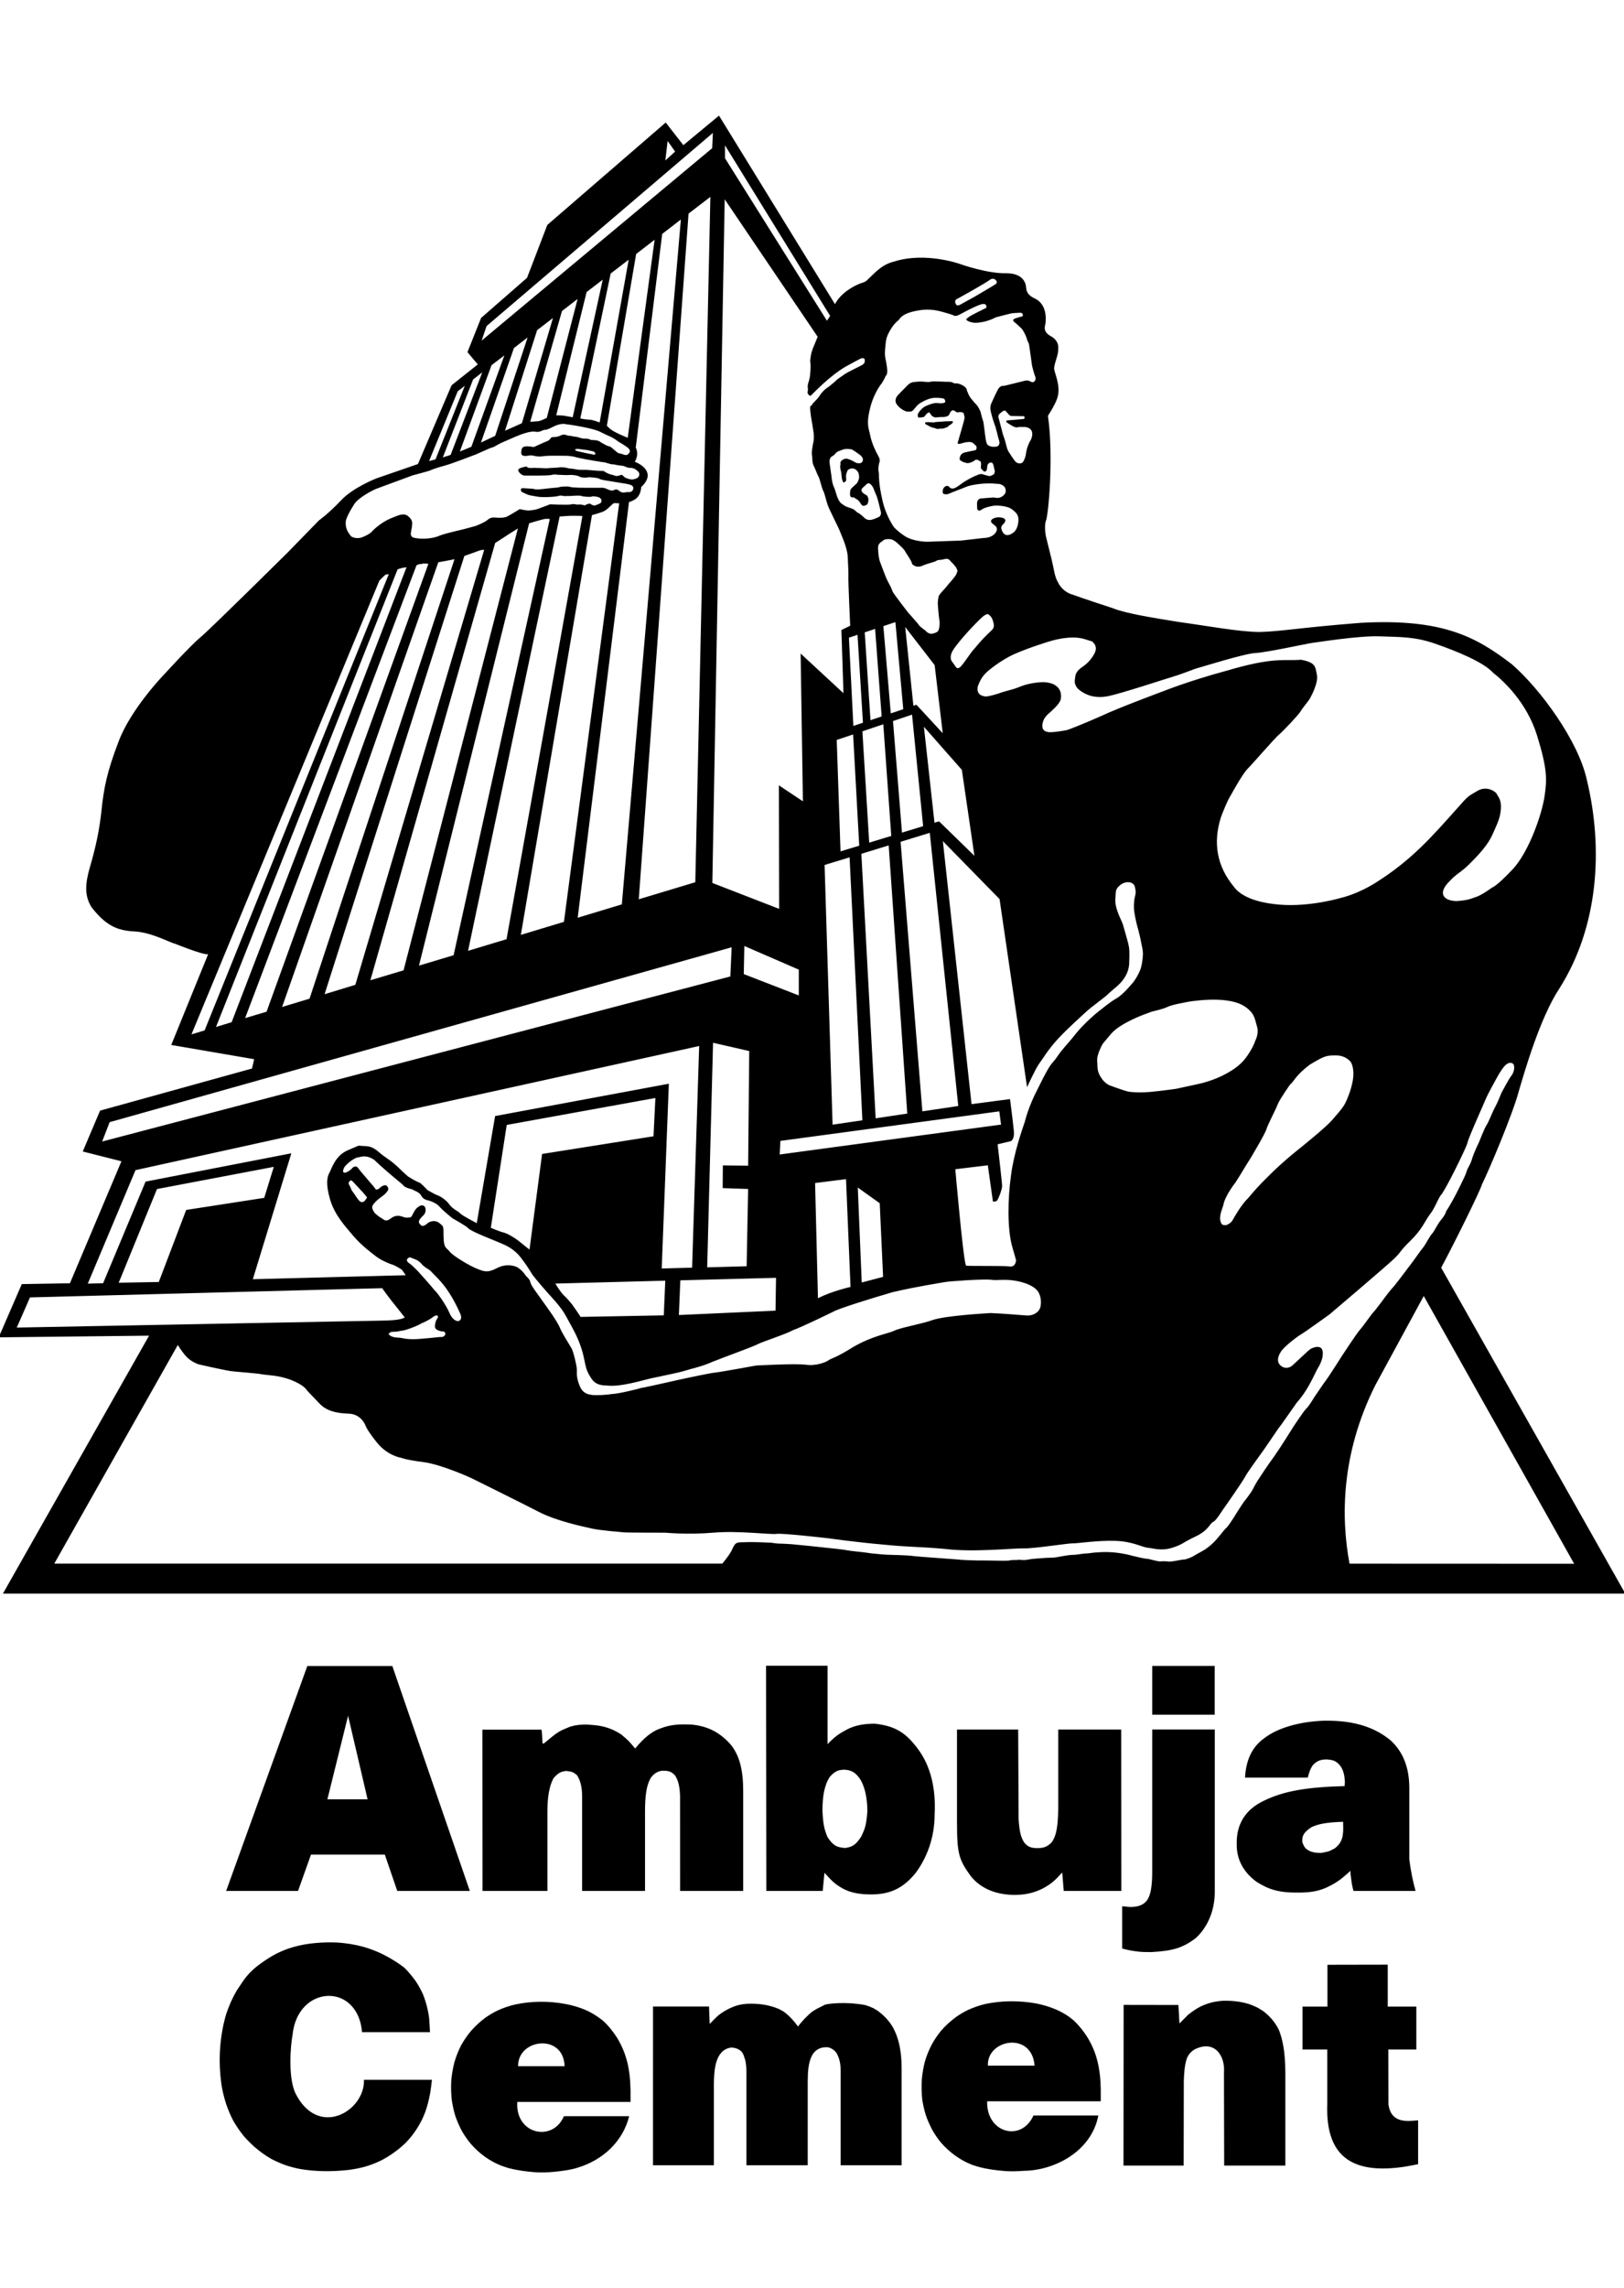 <svg width="71" height="100" viewBox="0 0 71 100" fill="none" xmlns="http://www.w3.org/2000/svg">
<g clip-path="url(#clip0_1828_60)">
<path fill-rule="evenodd" clip-rule="evenodd" d="M36.504 13.293L31.434 5.053L29.876 6.344L29.104 5.355L23.928 9.831L23.041 12.143L21.033 13.895L20.437 15.39L20.889 15.927L19.743 16.838L18.272 20.281L16.459 20.907C16.459 20.907 15.431 21.306 14.908 21.87C14.381 22.433 13.943 22.745 13.943 22.745L12.591 24.132C12.591 24.132 9.175 27.516 8.764 27.851C8.35 28.191 7.185 29.466 7.185 29.466C7.185 29.466 5.727 30.967 5.19 32.396C4.668 33.754 4.537 34.448 4.43 35.486C4.346 36.229 4.218 36.926 3.919 37.939C3.727 38.631 3.686 39.132 3.995 39.641C4.634 40.465 5.133 40.672 5.885 40.709C6.632 40.746 7.48 41.222 7.639 41.24C7.639 41.24 8.875 41.743 9.099 41.706L7.487 45.67L11.111 46.292L11.017 46.7L4.375 48.54L3.618 50.326L5.309 50.753L3.057 56.085L0.953 56.121L-0.057 58.448L6.517 58.375L0.128 69.648H71.056L63.007 55.406C63.571 54.356 64.723 52.028 64.789 51.767C65.102 51.136 66.149 48.656 66.399 47.696C66.646 46.862 67.317 44.503 68.172 43.206C69.871 40.53 70.108 37.133 69.379 34.099C69.014 32.396 67.358 30.129 66.1 29.033C64.555 27.851 63.099 27.025 59.499 27.22C56.784 27.434 56.055 27.593 55.079 27.621C54.233 27.625 52.697 27.341 51.521 27.181C50.405 27 49.189 26.806 48.648 26.58C48.648 26.58 47.228 26.117 46.899 25.989C46.553 25.9 46.337 25.632 46.253 25.447C46.103 25.197 46.083 24.89 45.983 24.479C45.897 24.129 45.809 23.777 45.722 23.422C45.722 23.422 45.645 23.004 45.724 22.768C45.836 22.532 46.071 19.928 45.815 18.174C46.196 17.58 46.234 17.36 46.234 17.36C46.403 16.824 46.033 16.181 46.09 16.059C46.111 15.822 46.287 15.484 46.263 15.222C46.263 15.222 46.325 14.895 45.926 14.684C45.557 14.474 45.702 14.216 45.704 14.156C45.704 14.156 45.854 13.338 45.249 13.05C44.845 12.867 44.876 12.632 44.858 12.549C44.858 12.549 44.858 11.947 44.012 11.942C43.176 11.967 42.005 11.551 41.987 11.543C41.987 11.543 40.466 10.99 39.08 11.434C38.556 11.566 38.3 11.877 37.958 12.196C37.898 12.257 37.856 12.319 37.651 12.373C37.334 12.488 36.767 12.791 36.504 13.293ZM68.821 68.344C66.628 64.441 64.439 60.543 62.245 56.642C61.537 57.947 60.829 59.25 60.121 60.553C58.63 63.543 58.621 66.313 59 68.34L68.821 68.344ZM41.805 13.087C41.992 12.983 43.176 12.33 43.292 12.215C43.446 12.136 43.523 12.233 43.523 12.233C43.523 12.233 43.654 12.334 43.523 12.422C43.394 12.509 42.589 12.979 42.589 12.979C42.379 13.099 42.169 13.204 41.962 13.325C41.962 13.325 41.84 13.373 41.812 13.322C41.774 13.273 41.763 13.228 41.763 13.228C41.763 13.228 41.741 13.132 41.805 13.087ZM44.769 18.19C44.577 18.186 44.437 18.186 44.249 18.182C44.249 18.182 44.191 18.186 44.151 18.16C44.103 18.122 43.974 17.969 43.974 17.969C43.974 17.969 43.912 17.9 43.821 17.991C43.726 18.048 43.67 18.122 43.67 18.122C43.648 18.16 43.638 18.241 43.67 18.305C43.686 18.38 43.762 18.647 43.793 18.777C43.821 18.908 43.86 19.022 43.86 19.022C43.86 19.022 43.944 19.237 44.002 19.501C44.042 19.657 44.089 19.731 44.089 19.731C44.089 19.731 44.336 20.13 44.418 20.197C44.611 20.332 44.724 20.191 44.724 20.191C44.724 20.191 44.836 20.029 44.858 19.8C44.883 19.573 45.026 19.289 45.026 19.289C45.08 19.239 45.313 18.739 44.836 18.663C44.408 18.647 44.518 18.687 44.463 18.679C44.463 18.679 44.377 18.681 44.298 18.635C44.182 18.579 44.01 18.457 44.01 18.457C44.01 18.457 43.944 18.38 44.057 18.371C44.173 18.363 44.457 18.343 44.504 18.333C44.55 18.329 44.761 18.312 44.761 18.312C44.761 18.312 44.831 18.268 44.769 18.19ZM40.627 18.019C40.663 18.07 40.698 18.117 40.734 18.167C40.734 18.167 40.828 18.257 40.942 18.241C41.055 18.224 41.27 18.224 41.27 18.224C41.27 18.224 41.466 18.209 41.499 18.117C41.532 18.027 41.582 17.97 41.582 17.97C41.582 17.97 41.656 17.897 41.731 17.954C41.803 18.011 41.858 18.037 41.901 18.019C41.944 18.003 42.116 18.003 42.13 18.07C42.147 18.135 42.182 18.209 42.164 18.307C42.147 18.405 41.869 19.35 41.869 19.35C41.869 19.35 41.869 19.402 41.917 19.402C41.969 19.402 42.164 19.342 42.164 19.342C42.164 19.342 42.436 19.276 42.534 19.359C42.634 19.44 42.69 19.508 42.69 19.508C42.69 19.508 42.726 19.664 42.625 19.68C42.525 19.696 42.205 19.769 42.205 19.769C42.205 19.769 42.017 19.793 41.969 19.968C41.917 20.14 42.028 20.14 42.028 20.14C42.028 20.14 42.083 20.197 42.154 20.207C42.23 20.216 42.263 20.273 42.429 20.216C42.593 20.159 42.613 20.116 42.613 20.116C42.613 20.116 42.7 20.066 42.763 20.108C42.829 20.151 42.872 20.167 42.872 20.167C42.872 20.167 42.892 20.232 42.892 20.281C42.892 20.327 42.881 20.436 42.881 20.436C42.881 20.436 42.881 20.476 42.929 20.52C42.978 20.559 42.997 20.616 43.06 20.609C43.124 20.601 43.146 20.526 43.151 20.494C43.159 20.462 43.151 20.354 43.191 20.289C43.235 20.224 43.384 20.14 43.432 20.327C43.48 20.52 43.472 20.509 43.472 20.509C43.48 20.537 43.486 20.566 43.495 20.593C43.486 20.623 43.48 20.657 43.472 20.69C43.472 20.69 43.459 20.743 43.4 20.756C43.357 20.772 43.311 20.82 43.225 20.803C43.142 20.784 42.997 20.741 42.997 20.741C42.997 20.741 42.881 20.674 42.71 20.772C42.593 20.81 42.363 20.923 42.107 21.087C41.867 21.272 41.791 21.305 41.791 21.305C41.791 21.305 41.599 21.432 41.489 21.267C41.342 21.16 41.237 21.357 41.237 21.357C41.237 21.357 41.16 21.58 41.285 21.595C41.407 21.613 41.427 21.602 41.543 21.553C41.656 21.504 41.983 21.38 41.983 21.38C41.983 21.38 42.263 21.267 42.316 21.249C42.363 21.233 42.835 21.104 43.4 21.131C43.595 21.149 43.693 21.152 43.693 21.152C43.693 21.152 43.86 21.182 43.94 21.315C43.999 21.465 43.98 21.58 43.821 21.694C43.654 21.809 43.48 21.741 43.437 21.741C43.4 21.741 42.905 21.784 42.905 21.784C42.905 21.784 42.71 21.775 42.715 22.022C42.726 22.27 42.715 22.22 42.715 22.22C42.715 22.22 42.756 22.394 42.91 22.277C43.071 22.161 43.361 22.119 43.437 22.104C43.523 22.087 44.023 22.087 44.246 22.262C44.466 22.433 44.556 22.532 44.517 22.844C44.473 23.156 44.327 23.256 44.327 23.256C44.327 23.256 43.94 23.617 43.786 23.139C43.738 22.994 43.847 22.926 43.876 22.893C43.876 22.893 44.08 22.697 43.824 22.63C43.572 22.565 43.406 22.673 43.406 22.673C43.406 22.673 43.235 22.753 43.391 22.885C43.546 23.016 43.495 22.967 43.495 22.967C43.495 22.967 43.704 23.1 43.48 23.338C43.3 23.522 43.005 23.512 43.005 23.512C42.674 23.548 42.354 23.588 42.028 23.625C42.028 23.625 40.742 23.668 40.584 23.676C40.432 23.683 39.887 23.65 39.554 23.428C39.218 23.205 39.081 23.036 39.081 23.036C39.081 23.036 38.731 22.557 38.575 21.849C38.416 21.145 38.427 20.799 38.427 20.799C38.427 20.799 38.427 20.657 38.406 20.574C38.392 20.494 38.416 20.305 38.433 20.248C38.449 20.189 38.508 20.116 38.392 19.917C38.28 19.719 38.112 19.369 38.046 19.033C37.979 18.694 37.865 18.553 38.037 17.848C38.212 17.139 38.554 16.747 38.554 16.747C38.608 16.656 38.651 16.589 38.731 16.415C38.731 16.415 38.82 16.384 38.779 16.062C38.738 15.694 38.663 15.643 38.696 15.265C38.731 14.888 38.722 14.774 38.912 14.442C39.096 14.114 39.304 13.976 39.304 13.976C39.304 13.976 39.387 13.753 39.864 13.63C40.342 13.507 40.703 13.491 41.205 13.63C41.703 13.77 41.712 13.795 41.712 13.795C41.712 13.795 41.777 13.844 41.96 13.744C42.139 13.648 42.332 13.548 42.332 13.548C42.332 13.548 42.726 13.352 42.864 13.31C43.005 13.267 43.08 13.284 43.105 13.332C43.124 13.383 43.151 13.434 43.096 13.465C43.035 13.499 42.396 13.803 42.349 13.861C42.298 13.917 42.182 13.941 42.282 14.008C42.379 14.074 42.496 14.089 42.496 14.089C42.496 14.089 42.613 14.14 42.953 14.074C43.292 14.008 43.539 13.868 43.539 13.868C43.539 13.868 44.123 13.713 44.227 13.694C44.337 13.679 44.565 13.671 44.565 13.671C44.565 13.671 44.684 13.656 44.707 13.722C44.729 13.788 44.72 13.827 44.665 13.835C44.606 13.844 44.361 13.925 44.361 13.925C44.361 13.925 44.218 13.983 44.353 14.082C44.482 14.179 44.613 14.319 44.657 14.354C44.7 14.384 44.845 14.633 44.894 14.814C44.945 14.994 44.98 14.934 45.008 15.182C45.04 15.428 45.121 15.987 45.121 15.987C45.121 15.987 45.211 16.356 45.264 16.472C45.313 16.59 45.211 16.747 45.099 16.695C44.983 16.645 44.956 16.598 44.738 16.656C44.522 16.709 43.967 16.852 43.901 16.861C43.835 16.869 43.717 16.834 43.605 17.066C43.486 17.297 43.325 17.666 43.325 17.666C43.325 17.666 43.266 17.806 43.32 18.003C43.366 18.203 43.459 18.496 43.486 18.561C43.523 18.628 43.631 19.081 43.631 19.081C43.65 19.145 43.669 19.211 43.686 19.276C43.686 19.276 43.752 19.508 43.523 19.524C43.292 19.54 43.235 19.475 43.235 19.475C43.235 19.475 43.135 19.481 43.096 19.203C43.05 18.923 43.01 18.471 42.978 18.39C42.944 18.307 42.881 18.053 42.872 18.011C42.864 17.97 42.758 17.732 42.613 17.608C42.502 17.471 42.468 17.443 42.402 17.346C42.339 17.247 42.273 17.066 42.273 17.066C42.273 17.066 42.289 16.911 41.969 16.788C41.828 16.736 41.849 16.768 41.701 16.75C41.701 16.75 41.622 16.679 41.456 16.687C41.295 16.695 40.834 16.642 40.681 16.683C40.523 16.724 40.391 16.656 40.143 16.679C39.894 16.704 39.819 16.687 39.649 16.869C39.477 17.05 39.218 17.286 39.191 17.36C39.164 17.434 39.096 17.542 39.238 17.716C39.378 17.887 39.592 17.98 39.642 17.988C39.689 17.996 39.805 17.988 39.805 17.988C39.805 17.988 39.864 17.996 39.938 17.913C40.01 17.833 40.1 17.689 40.257 17.601C40.414 17.511 40.649 17.386 40.89 17.386C41.132 17.386 41.28 17.411 41.295 17.452C41.309 17.492 41.384 17.593 41.242 17.615C41.105 17.642 41.007 17.608 40.89 17.615C40.776 17.623 40.61 17.689 40.473 17.747C40.328 17.806 40.124 18.044 40.124 18.127C40.124 18.209 40.124 18.249 40.192 18.249C40.257 18.249 40.342 18.233 40.342 18.233C40.342 18.233 40.391 18.241 40.432 18.184C40.473 18.127 40.504 18.085 40.552 18.053C40.606 18.019 40.627 18.019 40.627 18.019ZM37.468 20.243C37.473 20.224 37.579 20.277 37.665 20.219C37.765 20.125 37.727 20.032 37.676 19.959C37.635 19.886 37.254 19.646 37.254 19.646C37.254 19.646 37.037 19.591 36.87 19.642C36.728 19.705 36.601 19.705 36.499 19.851C36.435 19.92 36.385 19.938 36.385 19.938C36.385 19.938 36.238 19.991 36.271 20.252C36.307 20.509 36.35 20.803 36.35 20.803C36.35 20.803 36.37 21.121 36.47 21.312C36.518 21.412 36.58 21.694 36.631 21.777C36.631 21.777 36.69 21.952 36.817 22.029C36.941 22.11 36.937 22.131 37.176 22.203C37.414 22.277 37.393 22.355 37.508 22.41C37.62 22.463 37.806 22.646 37.806 22.646C37.806 22.646 37.912 22.755 38.098 22.717C38.283 22.674 38.442 22.583 38.442 22.583C38.442 22.583 38.545 22.51 38.508 22.363C38.47 22.217 38.377 21.773 38.291 21.598C38.205 21.425 38.205 21.319 38.091 21.193C37.978 21.067 37.908 21.14 37.872 21.175C37.839 21.207 37.694 21.341 37.694 21.341C37.694 21.341 37.601 21.451 37.747 21.559C37.891 21.666 37.9 21.626 37.939 21.719C37.978 21.812 37.974 21.843 37.951 21.959C37.932 22.07 37.839 22.083 37.839 22.083C37.839 22.083 37.727 22.158 37.653 22.045C37.579 21.932 37.547 21.87 37.461 21.823C37.371 21.777 37.327 21.733 37.327 21.733C37.327 21.733 37.162 21.784 37.162 21.613C37.162 21.439 37.169 21.392 37.268 21.301C37.366 21.207 37.454 21.131 37.454 21.131C37.454 21.131 37.595 20.954 37.552 20.761C37.527 20.563 37.381 20.496 37.309 20.476C37.233 20.456 37.076 20.503 37.048 20.574C37.021 20.649 36.982 20.737 36.987 20.815C36.994 20.896 36.994 20.962 36.994 20.962C36.994 20.962 37.007 21.017 36.948 21.054C36.887 21.095 36.876 21.102 36.849 21.05C36.824 20.993 36.806 20.928 36.803 20.876C36.794 20.821 36.778 20.602 36.756 20.557C36.735 20.509 36.722 20.352 36.744 20.305C36.756 20.277 36.696 20.185 36.829 20.103C36.948 20.025 37.021 20.038 37.15 20.085C37.291 20.144 37.386 20.204 37.386 20.204C37.413 20.216 37.443 20.232 37.468 20.243ZM40.515 18.451C40.649 18.446 40.606 18.451 40.741 18.459C40.872 18.47 40.888 18.446 40.888 18.446C40.888 18.446 41.133 18.428 41.205 18.425C41.275 18.418 41.416 18.407 41.482 18.411C41.543 18.414 41.599 18.407 41.599 18.407C41.599 18.407 41.697 18.397 41.648 18.473C41.599 18.55 41.501 18.589 41.501 18.589C41.501 18.589 41.422 18.675 41.387 18.679C41.349 18.685 41.257 18.732 41.216 18.732H41.102C41.076 18.732 41.012 18.767 40.922 18.73C40.834 18.69 40.749 18.702 40.606 18.616C40.466 18.532 40.482 18.555 40.482 18.555C40.482 18.555 40.373 18.457 40.515 18.451ZM39.25 23.752C39.187 23.687 39.035 23.583 38.991 23.583C38.915 23.548 38.675 23.548 38.606 23.625C38.538 23.698 38.382 23.726 38.386 23.957C38.399 24.194 38.411 24.394 38.481 24.573C38.545 24.747 38.733 25.248 38.774 25.325C38.815 25.4 38.858 25.5 38.924 25.616C38.991 25.733 38.991 25.791 39.041 25.886C39.093 25.976 39.644 26.704 39.694 26.762C39.746 26.822 40.155 27.274 40.186 27.334C40.223 27.391 40.458 27.558 40.458 27.558C40.458 27.558 40.596 27.742 40.783 27.691C40.965 27.642 41.016 27.601 41.041 27.516C41.066 27.434 41.102 27.255 41.066 27.088C41.035 26.921 41.008 26.479 41 26.403C40.993 26.328 41.016 26.102 41.059 26.016C41.102 25.936 41.392 25.64 41.418 25.591C41.443 25.543 41.77 25.212 41.812 25.088C41.849 24.965 41.888 24.989 41.828 24.857C41.77 24.721 41.559 24.531 41.559 24.531C41.559 24.531 41.484 24.378 41.292 24.435C41.102 24.494 41.035 24.446 40.933 24.513C40.831 24.581 40.613 24.596 40.275 24.747C40.105 24.79 40.031 24.747 40.031 24.747C40.031 24.747 39.869 24.697 39.864 24.605C39.853 24.513 39.602 24.161 39.559 24.077C39.52 23.994 39.327 23.826 39.25 23.752ZM43.03 26.9C42.881 26.993 41.926 27.979 41.648 28.444C41.495 28.707 41.599 28.881 41.599 28.881C41.663 28.972 41.722 29.057 41.788 29.147C41.788 29.147 41.858 29.282 42.003 29.131C42.147 28.983 42.479 28.466 42.579 28.373C42.674 28.28 42.812 28.054 43.37 27.531C43.47 27.427 43.448 27.334 43.448 27.291C43.448 27.291 43.411 27.047 43.309 26.936C43.199 26.825 43.191 26.808 43.03 26.9ZM48.163 31.285C47.42 31.613 46.738 31.887 46.633 31.91C46.534 31.932 46.106 32 45.961 32C45.774 32.01 45.41 31.966 45.645 31.425C45.745 31.262 45.84 31.192 45.871 31.165C45.871 31.165 46.263 30.832 46.339 30.649C46.416 30.538 46.434 30.154 46.173 29.979C46.044 29.854 45.712 29.806 45.582 29.814C45.582 29.814 45.062 29.822 44.624 30C44.182 30.181 44.169 30.129 43.615 30.322C43.335 30.408 43.164 30.442 43.105 30.439C43.105 30.439 42.639 30.439 42.753 29.985C42.893 29.6 43.06 29.451 43.166 29.352C43.166 29.352 43.706 28.87 44.371 28.576C45.037 28.284 45.871 28.035 45.871 28.035C45.871 28.035 46.783 27.729 47.425 27.934C48.065 28.137 47.707 28.013 47.776 28.066C47.84 28.125 48.001 28.284 47.84 28.576C47.686 28.87 47.46 29.049 47.368 29.115C47.278 29.183 47.044 29.31 47.01 29.565C46.974 29.825 46.974 29.849 47.053 30.005C47.133 30.163 47.46 30.334 47.527 30.355C47.591 30.377 47.908 30.536 48.459 30.423C49.013 30.311 51.075 29.633 51.31 29.565C51.547 29.5 52.031 29.31 52.257 29.228C52.548 29.149 54.41 28.563 54.882 28.541C55.367 28.518 57.158 28.125 57.351 28.101C57.544 28.078 59.421 27.776 60.314 27.811C61.202 27.843 61.857 27.819 62.757 28.137C63.658 28.451 64.841 28.925 65.272 29.398C65.712 29.743 66.746 30.683 67.199 32.145C67.65 33.611 67.638 34.061 67.524 34.817C67.412 35.572 66.85 37.228 66.13 37.995C65.408 38.762 65.227 38.794 65.227 38.794C65.227 38.794 64.755 39.145 64.505 39.21C64.292 39.276 64.245 39.339 63.682 39.382C63.118 39.369 62.869 39.063 63.301 38.59C63.729 38.12 63.818 38.185 64.258 37.746C64.696 37.308 65.059 36.912 65.26 36.451C65.463 35.989 65.593 35.75 65.619 35.335C65.643 34.921 65.472 34.794 65.439 34.704C65.408 34.615 65.011 34.31 64.584 34.57C64.156 34.825 64.213 34.76 63.752 35.278C62.584 36.591 61.705 37.59 60.176 38.558C59.344 39.086 58.656 39.233 58.656 39.233C58.656 39.233 57.295 39.649 55.943 39.537C54.589 39.425 54.115 38.996 53.938 38.747C53.208 37.859 53.015 36.844 53.385 35.696C53.689 34.907 53.801 34.772 53.801 34.772C53.801 34.772 54.317 33.824 54.545 33.599C54.77 33.375 55.773 32.213 55.92 32.102C56.067 31.988 56.801 31.211 56.863 31.087C56.931 30.962 57.178 30.672 57.251 30.558C57.317 30.447 57.653 29.825 57.573 29.488C57.498 29.149 57.544 28.959 56.877 28.834C56.119 28.896 55.715 28.695 53.611 29.318C52.02 29.747 50.916 30.187 50.916 30.187C50.916 30.187 48.895 30.935 48.163 31.285ZM49.997 44.346C49.997 44.346 48.983 44.719 48.591 45.166C48.205 45.615 48.205 45.628 48.205 45.628C48.205 45.628 47.937 46.094 47.969 46.377C47.997 46.66 47.928 46.809 48.194 47.178C48.386 47.412 48.555 47.451 48.555 47.451C48.555 47.451 49.17 47.677 49.308 47.704C49.439 47.734 49.802 47.762 50.264 47.724C50.721 47.685 51.414 47.587 51.414 47.587C51.414 47.587 52.212 47.412 52.36 47.382C52.505 47.353 53.084 47.218 53.63 46.914C54.178 46.61 54.4 46.357 54.627 45.997C54.849 45.636 54.872 45.498 54.872 45.498C54.872 45.498 55.054 45.187 54.956 44.864C54.861 44.541 54.849 44.359 54.605 44.132C54.362 43.906 54.04 43.752 53.395 43.701C52.75 43.653 52.02 43.771 52.02 43.771C52.02 43.771 51.229 43.906 51.042 44.006C50.858 44.102 50.36 44.211 50.36 44.211C50.239 44.256 50.119 44.302 49.997 44.346ZM58.416 46.127C57.998 46.127 57.932 46.127 57.257 46.535C56.628 47.012 56.566 47.277 56.397 47.405C56.397 47.405 55.934 48.061 55.861 48.264C55.789 48.465 55.425 49.15 55.366 49.355C55.309 49.557 54.656 50.647 54.656 50.647C54.438 50.98 54.231 51.35 54.011 51.685C54.011 51.685 53.55 52.259 53.48 52.682C53.388 52.957 53.274 53.226 53.391 53.458C53.426 53.579 53.623 53.541 53.623 53.541C53.623 53.541 53.811 53.466 53.884 53.335C53.96 53.202 54.262 52.651 54.582 52.348C54.768 52.131 54.917 51.926 55.557 51.301C56.195 50.675 56.852 50.166 56.852 50.166C56.852 50.166 57.938 49.297 58.231 48.961C58.518 48.628 58.722 48.409 58.825 48.189C58.929 47.972 59.23 47.276 59.159 46.752C59.124 46.488 59.045 46.404 59.045 46.404C59.045 46.404 58.841 46.127 58.416 46.127ZM65.637 47.773C65.637 47.773 65.959 47.165 66.066 47.028C66.177 46.894 66.218 46.7 66.194 46.587C66.184 46.458 66.009 46.373 65.823 46.548C65.637 46.711 65.353 47.264 65.353 47.264C65.353 47.264 65.05 47.813 64.993 47.949C64.938 48.09 64.18 49.767 64.156 49.949C64.123 50.127 63.136 52.135 62.984 52.243C62.868 52.398 62.723 52.819 62.505 53.087C62.304 53.352 62.185 53.716 61.665 54.225C61.143 54.736 61.306 54.666 60.95 55.012C60.591 55.355 58.124 57.447 58.124 57.447C58.124 57.447 57.013 58.247 56.886 58.315C56.765 58.381 56.158 58.823 55.995 59.084C55.831 59.343 55.831 59.551 55.995 59.69C56.158 59.827 56.364 59.799 56.505 59.676C56.642 59.551 57.081 59.14 57.081 59.14C57.081 59.14 57.231 58.994 57.314 58.945C57.475 58.863 57.95 58.7 57.807 59.36C57.736 59.635 57.596 59.813 57.561 59.894C57.356 60.311 57.117 60.831 56.694 61.302C56.489 61.589 55.931 62.399 55.911 62.399C55.684 62.737 55.452 63.071 55.222 63.406C55.222 63.406 54.509 64.381 54.438 64.536C54.369 64.687 53.585 65.814 53.502 65.926C53.421 66.033 53.174 66.46 53.034 66.516C52.897 66.572 52.844 66.888 52.248 67.162C51.659 67.44 51.727 67.494 51.246 67.645C50.764 67.795 50.46 67.671 50.185 67.645C49.909 67.616 49.538 67.369 48.757 67.343C47.969 67.316 47.033 67.466 46.897 67.452C46.757 67.44 45.194 67.683 44.79 67.671C44.393 67.656 42.55 67.85 41.354 67.699C40.152 67.591 39.753 67.621 38.629 67.507C37.497 67.412 36.205 67.229 36.205 67.229C36.205 67.229 34.168 66.996 33.948 67.038C33.724 67.08 32.282 66.888 31.18 66.986C30.08 67.08 29.089 66.986 29.089 66.986C29.089 66.986 27.369 66.986 27.273 66.97C27.175 66.959 26.229 66.888 25.871 66.804C25.51 66.722 24.324 66.477 23.556 66.076C22.784 65.677 20.592 64.593 20.592 64.593C20.592 64.593 19.317 64.008 18.518 63.902C17.72 63.799 17.528 63.71 17.528 63.71C17.528 63.71 16.941 63.625 16.473 63.039C16.006 62.456 15.972 62.284 15.972 62.284C15.95 62.237 15.764 61.791 15.228 61.783C14.685 61.763 14.271 61.659 13.974 61.348C13.675 61.04 13.426 60.773 13.426 60.773C13.426 60.773 13.312 60.54 12.737 60.315C12.163 60.094 11.632 60.102 11.439 60.061C11.248 60.018 10.3 59.955 10.089 59.924C9.874 59.892 9.183 59.741 9.183 59.741C9.013 59.701 8.845 59.664 8.673 59.625C8.673 59.625 8.351 59.517 8.14 59.283C7.928 59.049 7.774 58.781 7.774 58.781L2.373 68.338H31.581C31.771 68.104 31.946 67.867 32.008 67.72C32.166 67.345 32.246 67.421 32.601 67.401C32.955 67.384 33.724 67.424 33.724 67.424C33.724 67.424 33.95 67.463 34.072 67.463C34.191 67.463 34.37 67.474 34.613 67.489C34.849 67.51 35.922 67.618 36.561 67.69C37.202 67.763 36.894 67.749 37.413 67.805C37.929 67.858 38.057 67.886 38.057 67.886C38.057 67.886 38.679 67.949 38.792 67.949C38.905 67.949 39.776 67.98 39.848 67.996C39.919 68.014 40.568 68.061 40.9 68.085C41.237 68.112 41.917 68.157 42.005 68.17C42.098 68.181 42.75 68.207 42.978 68.2C43.207 68.197 43.921 68.221 44.089 68.207C44.218 68.174 44.371 68.177 44.457 68.181C44.484 68.155 44.647 68.181 44.778 68.181C44.91 68.181 45.012 68.134 45.31 68.117C45.611 68.099 45.733 68.08 45.906 68.08C46.076 68.08 46.166 68.061 46.268 68.045C46.37 68.026 46.731 67.955 46.911 67.955C47.087 67.955 47.332 67.895 47.472 67.895C47.611 67.895 47.792 67.85 47.958 67.847C48.119 67.84 48.688 67.773 49.486 67.99C50.293 68.188 50.113 68.096 50.293 68.155C50.471 68.2 50.597 68.226 50.659 68.239C50.729 68.248 50.88 68.221 51.024 68.242C51.16 68.267 51.278 68.232 51.369 68.221C51.457 68.207 51.695 68.157 51.775 68.157C51.854 68.157 52.106 68.056 52.178 68.008C52.248 67.959 52.687 67.73 52.734 67.683C52.784 67.636 52.845 67.624 53.069 67.401C53.292 67.179 53.533 66.833 53.614 66.776C53.689 66.717 53.944 66.325 54.031 66.175C54.12 66.028 54.366 65.658 54.366 65.658C54.366 65.658 54.697 65.254 54.799 65.038C54.903 64.821 55.008 64.668 55.278 64.261C55.547 63.859 55.765 63.583 55.816 63.486C55.925 63.347 56.568 62.321 56.568 62.321C56.568 62.321 57.02 61.636 57.115 61.557C57.21 61.48 57.468 61.052 57.468 61.052C57.468 61.052 57.922 60.379 57.988 60.302C58.056 60.222 58.675 59.25 58.675 59.25C58.675 59.25 59.306 58.281 59.468 58.102C59.629 57.92 59.968 57.42 60.036 57.36C60.104 57.3 60.562 56.681 60.562 56.681C60.562 56.681 60.741 56.437 60.92 56.239C61.1 56.037 61.621 55.321 61.653 55.29C61.682 55.264 62.118 54.638 62.235 54.499C62.344 54.358 62.498 54.036 62.61 53.916C62.723 53.797 62.814 53.537 63.025 53.286C63.231 53.031 63.197 52.965 63.256 52.888C63.315 52.811 63.501 52.474 63.555 52.378C63.61 52.282 64.07 51.391 64.118 51.205C64.165 51.021 64.274 50.934 64.356 50.651C64.439 50.368 64.657 49.927 64.657 49.927C64.657 49.927 64.897 49.315 64.99 49.173C65.088 49.028 65.232 48.631 65.362 48.391C65.494 48.151 65.637 47.773 65.637 47.773ZM16.416 51.967C16.404 51.915 15.727 51.169 15.67 51.063C15.604 50.96 15.478 50.937 15.353 51.103C15.106 51.311 14.887 51.324 15.063 50.999C15.314 50.688 15.625 50.585 15.625 50.585C15.716 50.601 15.95 50.419 16.356 50.688C16.706 51.023 17.104 51.355 17.104 51.355C17.271 51.493 17.435 51.631 17.601 51.771C17.673 51.892 17.879 51.948 18.004 51.975C18.108 52.039 18.362 52.108 18.423 52.274C18.523 52.414 18.587 52.423 18.705 52.462C18.796 52.474 19.093 52.585 19.224 52.747C19.369 52.914 19.787 53.249 19.787 53.249C19.787 53.249 20.39 53.58 20.475 53.684C20.556 53.789 21.326 54.098 21.326 54.098C21.326 54.098 21.952 54.352 22.118 54.433C22.281 54.518 22.534 54.662 22.762 54.953C22.991 55.244 23.159 55.517 23.261 55.683C23.365 55.85 23.99 56.556 23.99 56.556C23.99 56.556 24.531 57.12 24.717 57.473C24.905 57.826 25.22 58.326 25.403 58.886C25.591 59.45 25.555 59.697 25.717 60.013C25.886 60.322 26.007 60.551 26.506 60.551C27.118 60.635 28.089 60.322 28.465 60.24C28.84 60.155 29.702 59.99 29.95 59.906C30.2 59.822 30.657 59.739 31.166 59.511C31.688 59.301 32.96 58.846 33.143 58.74C33.333 58.638 34.376 58.304 34.666 58.136C35.057 58.001 36.435 57.325 36.435 57.325C36.631 57.202 38.048 56.757 39.035 56.471C40.096 56.223 41.073 56.079 41.282 56.037C41.489 55.994 43.008 55.892 43.321 55.931C43.633 55.973 43.904 55.892 44.382 55.973C44.858 56.055 45.151 56.204 45.32 56.368C45.486 56.535 45.548 56.87 45.486 57.12C45.423 57.368 45.151 57.514 44.881 57.493C44.611 57.473 43.745 57.4 43.3 57.387C42.924 57.41 41.394 57.502 40.805 57.681C40.302 57.868 39.388 58.014 39.096 58.159C38.824 58.291 38.176 58.367 37.309 58.866C36.518 59.364 36.331 59.364 36.225 59.45C36.119 59.531 35.675 59.71 35.238 59.646C34.799 59.584 33.062 59.679 33.062 59.679C33.062 59.679 31.481 59.969 31.253 59.99C31.025 60.013 29.962 60.24 29.774 60.281C29.586 60.322 28.173 60.645 28.048 60.657C27.925 60.697 27.025 60.924 26.717 60.928C26.549 60.966 26.007 60.989 25.886 60.966C25.755 60.946 25.488 60.928 25.344 60.571C25.197 60.218 25.22 60.031 25.22 59.864C25.22 59.697 25.071 59.074 24.988 58.929C24.905 58.781 24.596 58.304 24.489 58.055C24.385 57.804 24.238 57.617 24.179 57.514C24.114 57.41 23.576 56.661 23.472 56.515C23.365 56.368 23.201 56.141 23.18 56.015C23.159 55.892 23.012 55.806 22.95 55.703C22.886 55.599 22.68 55.392 22.534 55.349C22.389 55.308 22.097 55.225 21.701 55.435C21.306 55.64 21.15 55.567 20.836 55.442C20.526 55.319 19.81 54.892 19.663 54.705C19.516 54.518 19.401 54.572 19.392 54.057C19.385 53.544 19.401 53.619 19.213 53.458C19.027 53.295 18.773 53.392 18.711 53.449C18.642 53.508 18.489 53.636 18.408 53.55C18.319 53.466 18.271 53.408 18.362 53.28C18.454 53.153 18.537 53.112 18.578 53.021C18.623 52.927 18.618 52.789 18.564 52.732C18.512 52.672 18.421 52.657 18.319 52.724C18.217 52.789 18.159 52.841 18.067 53.027C17.975 53.214 17.957 53.206 17.905 53.206C17.856 53.206 17.777 53.239 17.634 53.187C17.492 53.138 17.306 53.078 17.079 53.255C16.853 53.433 16.766 53.28 16.706 53.255C16.648 53.23 16.412 53.069 16.358 52.977C16.31 52.883 16.208 52.782 16.326 52.631C16.445 52.48 16.539 52.411 16.664 52.317C16.789 52.224 16.816 52.208 16.9 52.107C16.986 52.007 17.01 51.939 16.918 51.836C16.825 51.734 16.63 51.881 16.605 51.921C16.578 51.964 16.428 52.022 16.416 51.967ZM17.829 55.001C17.902 54.95 17.879 54.926 18.024 54.989C18.174 55.05 18.299 55.073 18.473 55.287C18.671 55.472 18.736 55.435 18.907 55.632C19.081 55.831 19.578 56.191 20.113 57.395C20.259 57.716 20.024 57.74 20.024 57.74C20.024 57.74 19.81 57.753 19.649 57.379C19.49 57.011 19.117 56.489 19.007 56.401C18.948 56.314 18.204 55.472 18.186 55.472C18.186 55.472 17.991 55.272 17.891 55.21C17.793 55.149 17.751 55.05 17.829 55.001ZM19.292 58.187C19.131 58.136 18.981 58.113 19.02 57.891C19.059 57.667 19.095 57.679 19.131 57.606C19.167 57.53 19.154 57.434 18.968 57.53C18.813 57.671 18.417 57.85 18.41 57.842C18.408 57.873 17.741 58.164 17.518 58.164C17.238 58.233 17.195 58.179 17.058 58.23C17.009 58.291 16.91 58.3 17.133 58.413C17.357 58.491 17.345 58.427 17.666 58.499C17.991 58.559 18.423 58.513 18.533 58.499C18.646 58.499 19.19 58.432 19.264 58.432C19.487 58.464 19.576 58.164 19.292 58.187ZM44.902 47.515C44.902 47.515 45.294 46.663 45.425 46.496C45.553 46.332 45.817 45.872 46.268 45.387C46.719 44.902 47.416 44.288 47.543 44.167C47.67 44.048 48.317 43.569 48.398 43.49C48.479 43.404 48.772 43.157 48.865 43.078C48.956 42.991 49.35 42.643 49.367 42.102C49.389 41.562 49.377 41.444 49.322 41.222C49.269 41.001 49.148 40.617 49.111 40.468C49.076 40.324 48.949 40.084 48.909 39.975C48.873 39.867 48.736 39.571 48.764 39.278C48.792 38.983 48.736 38.872 48.974 38.682C49.213 38.487 49.562 38.522 49.616 38.762C49.673 39.001 49.654 39.029 49.611 39.221C49.562 39.414 49.571 39.726 49.583 39.8C49.591 39.873 49.654 40.251 49.718 40.468C49.783 40.691 49.883 41.113 49.89 41.193C49.901 41.274 49.985 41.542 49.965 41.765C49.947 41.984 49.922 42.203 49.847 42.397C49.773 42.587 49.625 42.829 49.553 42.918C49.479 43.01 49.287 43.22 49.287 43.22C49.287 43.22 49.013 43.525 48.792 43.645C48.571 43.763 48.065 44.175 47.995 44.23C47.918 44.288 47.36 44.764 47.021 45.194C46.683 45.628 46.434 45.85 46.205 46.204C45.944 46.575 45.983 46.341 45.391 47.544C44.956 48.364 44.809 49.011 44.809 49.011C44.686 49.374 44.323 50.406 44.203 51.35C44.057 52.378 44.031 53.709 44.256 54.496C44.487 55.287 44.418 55.093 44.418 55.093C44.418 55.093 44.407 55.389 44.14 55.349C43.876 55.314 42.354 55.341 42.24 55.316C42.13 55.29 41.765 51.101 41.765 51.101L43.187 50.929L43.409 52.51C43.409 52.51 43.553 52.544 43.615 52.437C43.677 52.327 43.812 51.972 43.812 51.836C43.812 51.7 43.615 50.011 43.615 50.011L44.191 49.875C44.191 49.875 44.363 49.802 44.325 49.434C44.291 49.065 44.158 48.035 44.158 48.035L42.475 48.256L41.221 36.762L43.7 39.294L44.902 47.515ZM35.493 17.247C35.504 17.235 35.856 16.874 36.227 16.56C36.601 16.246 36.865 16.079 37.062 15.973C37.257 15.863 37.631 15.669 37.631 15.669C37.631 15.669 37.796 15.609 37.806 15.728C37.819 15.845 37.776 15.893 37.708 15.942C37.639 15.992 37.073 16.246 36.915 16.364C36.758 16.48 36.601 16.571 36.542 16.64C36.481 16.706 36.218 16.912 36.218 16.912C36.218 16.912 36.003 17.03 35.846 17.277C35.688 17.52 35.542 17.588 35.504 17.686C35.464 17.786 35.395 17.649 35.426 17.961C35.454 18.276 35.514 18.51 35.523 18.598C35.531 18.687 35.572 18.913 35.572 18.913C35.572 18.913 35.588 19.175 35.572 19.265C35.552 19.354 35.474 19.744 35.493 19.851C35.514 19.961 35.514 20.058 35.514 20.058C35.514 20.058 35.514 20.243 35.572 20.352C35.631 20.462 35.737 20.754 35.787 20.834C35.837 20.913 35.934 21.362 35.994 21.458C36.05 21.558 36.107 21.831 36.171 22.027C36.227 22.225 36.701 23.135 36.717 23.213C36.739 23.291 37.041 23.899 37.062 24.333C37.08 24.762 37.098 24.988 37.091 25.202C37.08 25.419 37.169 27.348 37.169 27.348L36.785 27.535L36.876 30.297L35.003 28.563L35.102 35.021L34.053 34.323L34.064 39.722L31.143 38.589L31.683 8.71L35.747 14.718L35.531 15.247L35.474 15.422C35.474 15.422 35.406 15.728 35.426 15.825C35.443 15.924 35.443 16.108 35.416 16.393C35.386 16.677 35.286 16.795 35.316 16.951C35.347 17.109 35.259 17.137 35.347 17.247C35.431 17.352 35.485 17.253 35.493 17.247ZM29.515 6.625L29.089 7.012L29.188 6.162L29.515 6.625ZM31.697 6.354V6.916L36.153 14.018L36.293 13.806L31.697 6.354ZM31.136 6.476L31.166 5.809L21.273 14.251L21.057 14.886L31.136 6.476ZM31.057 8.604L30.103 9.336L27.927 39.302L30.398 38.558L31.057 8.604ZM28.951 10.223L29.767 9.594L27.186 39.526L25.256 40.11L26.526 29.833L27.499 21.944C27.78 21.853 27.998 21.723 28.034 21.285C28.71 20.657 27.992 20.268 27.755 20.185C27.795 20.097 27.937 19.87 27.795 19.559L28.951 10.223ZM28.619 10.479L27.444 19.132C27.444 19.132 26.81 18.888 26.638 18.712C26.46 18.537 26.531 18.607 26.531 18.607L27.812 11.1L28.619 10.479ZM27.486 11.349L26.216 18.465C26.216 18.465 25.916 18.343 25.774 18.343C25.635 18.343 25.37 18.29 25.37 18.29L26.698 11.955L27.486 11.349ZM26.351 12.223L25.038 18.236C25.038 18.236 24.757 18.186 24.65 18.167C24.546 18.152 24.318 18.152 24.318 18.152L25.646 12.764L26.351 12.223ZM25.252 13.067L23.905 18.263C23.905 18.263 23.66 18.397 23.513 18.411C23.368 18.422 23.181 18.434 23.181 18.434L24.569 13.594L25.252 13.067ZM24.175 13.898L22.817 18.496L22.078 18.826L23.482 14.431L24.175 13.898ZM23.066 14.749L21.649 19.048L21.026 19.342L22.47 15.21L23.066 14.749ZM22.05 15.533L20.608 19.526L20.104 19.734L21.489 15.961L22.05 15.533ZM21.083 16.275L19.701 19.882L19.36 19.991L20.684 16.584L21.083 16.275ZM20.321 16.861L19.04 20.077L18.758 20.151L20.011 17.102L20.321 16.861ZM16.459 21.36C16.329 21.405 15.648 21.753 15.475 22.053C15.285 22.35 15.101 22.701 15.115 22.825C15.113 22.948 15.106 23.162 15.355 23.446C15.604 23.588 15.848 23.476 15.848 23.476C15.848 23.476 16.16 23.353 16.265 23.227C16.369 23.108 16.706 22.81 17.093 22.651C17.48 22.492 17.673 22.404 17.866 22.579C18.06 22.755 18.024 22.861 18.007 23.036C17.991 23.213 17.852 23.476 18.147 23.512C18.444 23.574 18.936 23.548 19.236 23.403C19.534 23.293 20.29 23.128 20.29 23.124L20.8 22.985C20.8 22.985 21.169 22.844 21.295 22.738C21.417 22.63 21.51 22.608 21.667 22.62C21.825 22.639 22.04 22.634 22.161 22.58C22.281 22.526 22.721 22.251 22.721 22.251C22.721 22.251 23.033 22.324 23.147 22.311C23.261 22.297 23.358 22.284 23.424 22.27C23.494 22.256 24.047 22.041 24.047 22.041C24.047 22.041 24.93 22.083 24.997 22.037C25.078 22.016 25.22 22.054 25.22 22.054C25.22 22.054 25.451 22.032 25.539 22.087C25.596 22.092 25.629 22.027 25.787 22.01C25.823 22.027 25.947 22.126 26.043 22.08C26.152 22.041 26.281 21.995 26.286 21.944C26.292 21.899 26.317 21.839 26.239 21.769C26.166 21.704 25.997 21.697 25.997 21.697C25.997 21.697 25.932 21.675 25.871 21.704C25.81 21.728 25.499 21.71 25.415 21.675C25.333 21.641 25.011 21.675 24.959 21.675C24.904 21.675 24.646 21.681 24.646 21.681C24.646 21.681 24.52 21.635 24.419 21.675C24.318 21.715 23.714 21.75 23.485 21.704C23.256 21.655 23.188 21.675 22.998 21.587L22.809 21.5C22.809 21.5 22.674 21.319 22.902 21.337C23.133 21.357 23.295 21.352 23.342 21.372C23.392 21.392 23.48 21.392 23.519 21.392C23.56 21.392 23.726 21.372 23.789 21.366C23.848 21.357 24.052 21.337 24.052 21.337C24.052 21.337 24.275 21.311 24.337 21.311C24.396 21.311 24.477 21.284 24.477 21.284C24.477 21.284 24.579 21.264 24.658 21.264C24.739 21.264 24.86 21.252 24.941 21.284C25.027 21.319 25.638 21.319 25.681 21.319H26.281C26.281 21.319 26.374 21.292 26.564 21.384C26.752 21.479 26.835 21.421 26.835 21.421C26.835 21.421 26.957 21.352 27.043 21.432C27.132 21.513 27.227 21.541 27.311 21.521C27.404 21.5 27.515 21.508 27.515 21.508C27.515 21.508 27.624 21.5 27.667 21.421C27.701 21.337 27.701 21.252 27.597 21.203C27.49 21.156 27.288 21.13 27.288 21.13L26.57 21.012C26.57 21.012 26.268 20.974 26.201 20.924C26.134 20.878 25.76 20.846 25.693 20.864C25.628 20.884 25.39 20.878 25.322 20.823C25.252 20.772 24.988 20.756 24.988 20.756L24.759 20.764L24.361 20.749C24.361 20.749 24.261 20.718 24.12 20.756C23.978 20.799 22.986 20.784 22.986 20.784C22.986 20.784 22.864 20.81 22.741 20.69C22.62 20.567 22.601 20.488 22.864 20.421C23.126 20.352 23.033 20.421 23.033 20.421C23.033 20.421 23.142 20.467 23.227 20.453C23.315 20.44 23.882 20.467 23.882 20.467C23.882 20.467 24.227 20.44 24.318 20.44C24.401 20.44 24.456 20.426 24.456 20.426C24.456 20.426 24.626 20.407 24.795 20.453C24.964 20.499 24.971 20.467 25.152 20.507C25.333 20.549 25.599 20.534 25.599 20.534C25.599 20.534 25.923 20.554 26.03 20.567C26.138 20.581 26.384 20.581 26.384 20.581C26.384 20.581 26.538 20.696 26.707 20.737C26.871 20.776 26.9 20.799 26.943 20.805C26.984 20.81 27.113 20.776 27.159 20.756C27.208 20.737 27.288 20.852 27.329 20.872C27.367 20.892 27.451 20.92 27.451 20.92C27.451 20.92 27.59 20.974 27.701 20.947C27.819 20.92 27.916 20.884 27.942 20.784C27.97 20.681 27.925 20.627 27.852 20.567C27.788 20.507 27.698 20.448 27.544 20.448C27.388 20.448 27.329 20.36 27.172 20.352C27.016 20.346 26.846 20.287 26.767 20.292C26.686 20.297 26.469 20.204 26.406 20.204C26.346 20.204 25.685 20.088 25.578 20.068C25.472 20.048 25.18 19.987 25.127 19.968C25.071 19.947 24.828 19.92 24.759 19.92C24.693 19.92 24.084 19.913 23.978 19.92C23.871 19.926 23.755 19.932 23.675 19.947C23.594 19.961 23.435 19.94 23.435 19.94C23.435 19.94 23.249 19.886 23.147 19.906C23.047 19.926 22.776 19.979 22.788 19.785C22.8 19.589 22.817 19.493 23.093 19.508C23.372 19.522 23.27 19.576 23.465 19.481C23.66 19.387 23.904 19.283 23.959 19.265C24.011 19.243 24.084 19.143 24.084 19.143C24.084 19.143 24.106 19.102 24.175 19.102C24.238 19.102 24.375 19.102 24.503 19.036C24.634 18.968 24.71 18.996 24.774 19.021C24.841 19.048 24.941 19.048 24.941 19.048C24.941 19.048 25.106 19.087 25.208 19.095C25.309 19.102 25.38 19.171 25.585 19.171C25.787 19.171 25.8 19.226 25.835 19.226C25.871 19.226 26.018 19.243 26.052 19.243C26.085 19.243 26.187 19.273 26.229 19.304C26.268 19.339 26.442 19.428 26.503 19.461C26.564 19.493 26.641 19.508 26.678 19.522C26.719 19.534 26.9 19.711 26.984 19.77C27.061 19.832 27.159 19.823 27.208 19.845C27.253 19.867 27.353 19.906 27.417 19.878C27.477 19.851 27.529 19.765 27.529 19.765C27.529 19.765 27.576 19.664 27.434 19.557C27.293 19.449 27.03 19.299 27.03 19.299C27.03 19.299 26.846 19.149 26.641 19.063C26.429 18.973 26.273 18.886 26.211 18.859C26.152 18.834 25.962 18.753 25.472 18.658C24.98 18.561 24.755 18.543 24.755 18.543C24.755 18.543 24.546 18.462 24.181 18.652C23.816 18.84 23.809 18.779 23.809 18.779L23.584 18.867C23.584 18.867 23.494 18.88 23.43 18.872C23.372 18.867 23.209 18.8 22.546 19.081C21.886 19.367 21.893 19.367 21.893 19.367C21.893 19.367 21.715 19.457 21.646 19.501C21.58 19.548 21.419 19.589 21.419 19.589L20.807 19.86C20.807 19.86 19.703 20.287 19.435 20.352C19.164 20.421 18.846 20.534 18.8 20.563C18.75 20.588 18.04 20.776 18.04 20.776L16.459 21.36ZM25.152 19.679C25.201 19.71 25.216 19.703 25.244 19.719C25.324 19.734 25.596 19.797 25.664 19.812C25.728 19.83 25.823 19.845 25.857 19.845C25.896 19.845 25.9 19.87 25.957 19.872C26.014 19.875 26.03 19.86 26.025 19.816C26.02 19.774 25.968 19.724 25.886 19.717C25.805 19.703 25.681 19.664 25.619 19.664C25.56 19.661 25.327 19.623 25.311 19.623C25.311 19.623 25.111 19.595 25.152 19.679ZM24.655 40.289L22.771 40.859L25.88 22.513C25.88 22.513 26.18 22.43 26.238 22.407C26.299 22.379 26.336 22.382 26.406 22.34C26.477 22.297 26.522 22.274 26.549 22.243C26.576 22.212 26.641 22.17 26.669 22.134C26.698 22.101 26.764 22.05 26.787 22.029C26.81 22.007 26.826 21.981 26.916 21.99C27.006 22 27.071 21.995 27.071 21.995L24.655 40.289ZM25.462 22.557L22.145 41.048L20.463 41.556L24.467 22.573C24.467 22.573 24.723 22.557 24.802 22.551C24.883 22.542 25.041 22.537 25.172 22.542C25.302 22.544 25.39 22.542 25.462 22.557ZM23.133 22.871C23.133 22.871 23.771 22.674 23.871 22.674C23.978 22.674 24.036 22.683 24.036 22.683L19.831 41.748L18.317 42.203L23.133 22.871ZM21.649 23.73C21.649 23.73 21.876 23.589 22.027 23.489C22.176 23.385 22.642 23.096 22.642 23.096L17.644 42.408L16.192 42.843L21.649 23.73ZM20.302 24.297C20.302 24.297 20.628 24.184 20.71 24.153C20.788 24.12 20.888 24.09 20.968 24.059C21.045 24.029 21.168 24.029 21.168 24.029L15.535 43.042L14.19 43.452L20.302 24.297ZM8.945 45.034L8.371 45.207L16.584 25.379C16.584 25.379 16.815 25.135 16.859 25.117C16.906 25.096 16.997 25.096 16.997 25.096L8.945 45.034ZM19.162 24.574C19.162 24.574 19.796 24.464 19.843 24.441C19.884 24.432 19.85 24.502 19.85 24.502L13.533 43.647L12.333 44.01L19.162 24.574ZM18.729 24.642C18.729 24.642 18.525 24.615 18.464 24.639C18.404 24.666 18.352 24.642 18.297 24.668C18.244 24.693 18.209 24.707 18.209 24.707L10.716 44.497L11.654 44.217L18.729 24.642ZM17.773 24.79C17.773 24.79 17.649 24.813 17.601 24.817C17.551 24.825 17.383 24.882 17.383 24.882L9.443 44.884L10.127 44.675L17.773 24.79ZM37.114 27.87L37.309 31.727L37.727 31.586L37.49 27.744L37.114 27.87ZM37.805 27.638L38.057 31.476L38.545 31.313L38.259 27.485L37.805 27.638ZM38.62 27.364L38.944 31.179L39.49 30.995L39.146 27.19L38.62 27.364ZM39.575 27.403L39.933 30.845L40.066 30.801L41.216 32.046L40.862 29.069L39.575 27.403ZM39.874 31.234L40.359 36.108L39.434 36.389L39.041 31.514L39.874 31.234ZM38.617 31.655L38.965 36.534L38.001 36.828L37.703 31.963L38.617 31.655ZM37.297 32.099L37.565 36.961L36.747 37.209L36.581 32.339L37.297 32.099ZM40.392 31.762L40.855 35.956L41.055 35.896L42.601 37.404L42.051 33.646L40.392 31.762ZM40.649 36.399L41.895 48.338L40.325 48.571L39.373 36.791L40.649 36.399ZM38.853 36.949L39.665 48.668L38.283 48.876L37.658 37.316C37.658 37.316 38.848 36.951 38.853 36.949ZM37.143 37.47L37.703 48.962L36.4 49.154L36.05 37.804L37.143 37.47ZM43.688 48.571L43.765 49.15L34.087 50.457L34.118 49.863L43.688 48.571ZM32.542 41.344L32.517 42.572L34.923 43.505V42.378L32.542 41.344ZM35.635 51.705L36.987 51.533L37.184 56.246C37.184 56.246 36.4 56.416 35.76 56.738L35.635 51.705ZM37.502 51.902L37.674 56.051L38.608 55.805L38.461 52.587L37.502 51.902ZM16.716 56.3C16.696 56.3 17.113 56.855 17.276 57.049C17.435 57.245 17.694 57.578 17.694 57.578C17.499 57.703 17.04 57.713 16.457 57.722L0.734 58.021L1.311 56.703C1.311 56.703 16.735 56.297 16.716 56.3ZM25.377 57.555L29.02 57.487L29.085 55.972L24.28 56.098C24.28 56.098 24.499 56.471 24.641 56.602C24.784 56.729 25.014 57.013 25.014 57.013C25.014 57.013 25.399 57.555 25.377 57.555ZM29.744 55.956L29.68 57.473L33.905 57.282L33.927 55.847L29.744 55.956ZM30.918 55.389L32.642 55.341L32.708 51.964L31.595 51.926L31.602 50.934L32.708 50.946L32.756 45.936L31.174 45.574L30.918 55.389ZM28.93 55.439L30.258 55.403L30.567 45.716L5.924 51.141L3.838 56.101L4.508 56.083L6.364 51.642L12.737 50.405L11.054 55.908L17.739 55.733L17.571 55.493C17.571 55.493 17.272 55.299 17.169 55.276C17.065 55.248 16.682 55.093 16.46 54.926C16.243 54.758 15.804 54.437 15.444 54.012C15.084 53.586 14.632 53.104 14.431 52.423C14.233 51.744 14.298 51.436 14.402 51.255C14.502 51.075 14.655 50.495 15.226 50.263C15.793 50.03 15.585 50.072 15.844 50.083C16.098 50.097 16.253 50.083 16.568 50.355C16.872 50.624 17.041 50.664 17.416 51.024C17.786 51.385 17.852 51.424 17.852 51.424C17.852 51.424 18.07 51.574 18.331 51.687C18.381 51.679 18.691 52.013 18.691 52.013C18.691 52.013 19.052 52.221 19.116 52.235C19.183 52.247 19.503 52.427 19.642 52.637C19.784 52.84 20.043 52.941 20.12 53.033C20.199 53.125 20.843 53.458 20.843 53.458L21.646 48.777L29.241 47.364L28.93 55.439ZM15.378 51.6C15.412 51.615 15.829 52.077 15.891 52.141C15.95 52.208 16.05 52.334 16.05 52.334C16.05 52.334 15.951 52.502 15.895 52.522C15.837 52.543 15.789 52.55 15.725 52.496C15.657 52.441 15.483 52.17 15.483 52.17C15.483 52.17 15.362 52.018 15.345 51.952C15.328 51.883 15.262 51.782 15.262 51.782C15.262 51.782 15.215 51.692 15.272 51.638C15.328 51.585 15.345 51.579 15.378 51.6ZM5.19 56.062L6.863 51.967L11.97 50.997L11.552 52.352L8.14 52.88L6.942 56.029L5.19 56.062ZM21.458 53.66L22.154 49.165L28.653 47.987L28.571 49.661L23.7 50.434L23.149 54.614C23.149 54.614 22.8 54.339 22.662 54.224C22.525 54.115 22.19 53.907 22.014 53.866C21.834 53.825 21.458 53.66 21.458 53.66ZM31.987 41.401L31.93 42.676L4.466 49.89L4.793 49.044L31.987 41.401Z" fill="black"/>
<path fill-rule="evenodd" clip-rule="evenodd" d="M58.028 89.574H56.946V87.697H58.035V85.87L60.671 85.865V87.697H61.921V89.574H60.697L60.702 91.985C60.83 92.811 61.514 92.71 61.999 92.668V94.586C61.846 94.62 61.595 94.66 61.445 94.69C59.253 95.029 57.939 94.371 58.028 91.964V89.574ZM53.501 87.442C53.735 87.438 53.962 87.454 54.193 87.489C54.336 87.513 54.47 87.546 54.61 87.587C54.74 87.633 54.862 87.686 54.99 87.748L55.221 87.891C55.413 88.036 55.569 88.188 55.71 88.381C55.822 88.544 55.873 88.619 55.946 88.804C56.148 89.376 56.189 89.978 56.194 90.579V94.645H53.52L53.511 90.587C53.569 89.823 53.086 89.141 52.235 89.566C52.084 89.648 51.962 89.788 51.896 89.943C51.781 90.26 51.769 90.62 51.755 90.955L51.749 94.645H49.118L49.124 87.624L51.52 87.628L51.565 88.436L51.936 88.063C52.116 87.916 52.286 87.799 52.489 87.693C52.676 87.604 52.857 87.543 53.064 87.495C53.207 87.468 53.352 87.449 53.501 87.442ZM45.182 92.457H48.019C47.708 94.061 46.059 94.866 44.759 94.875C44.483 94.896 44.212 94.904 43.939 94.886C43.552 94.853 43.168 94.807 42.794 94.705C42.689 94.674 42.587 94.645 42.481 94.606C41.961 94.398 41.519 94.072 41.145 93.65C41.011 93.488 40.893 93.317 40.783 93.133C40.657 92.899 40.551 92.668 40.467 92.415C40.405 92.207 40.36 92.007 40.324 91.793C40.289 91.492 40.284 91.203 40.299 90.898C40.324 90.62 40.369 90.353 40.439 90.084C40.516 89.831 40.609 89.601 40.73 89.367C40.85 89.147 40.98 88.952 41.139 88.758C41.336 88.531 41.548 88.34 41.787 88.159C41.956 88.042 42.125 87.939 42.315 87.847C42.571 87.729 42.825 87.644 43.097 87.579C43.82 87.431 44.576 87.431 45.303 87.561C45.601 87.62 45.875 87.702 46.155 87.819C46.358 87.907 46.545 88.008 46.73 88.137C46.805 88.191 46.873 88.247 46.946 88.308C47.177 88.523 47.371 88.772 47.542 89.04C47.666 89.246 47.768 89.451 47.855 89.678C47.9 89.798 47.936 89.919 47.968 90.039C48.079 90.47 48.118 90.89 48.124 91.333V91.836H43.158C43.113 93.221 44.655 93.637 45.182 92.457ZM43.19 90.277H45.231C45.111 88.758 43.136 89.133 43.19 90.277ZM34.071 87.81L34.233 87.899C34.473 88.056 34.717 88.33 34.89 88.569C35.047 88.348 35.315 88.067 35.53 87.904C35.641 87.83 35.743 87.775 35.864 87.717C36.004 87.663 35.995 87.624 36.153 87.594C36.5 87.539 36.859 87.534 37.211 87.554C37.38 87.569 37.686 87.594 37.85 87.637C37.964 87.674 38.068 87.714 38.177 87.764L38.374 87.881C38.605 88.051 38.8 88.246 38.961 88.482L39.033 88.595C39.287 89.056 39.382 89.558 39.41 90.082C39.413 90.184 39.417 90.289 39.417 90.392V94.632H36.752V90.513C36.75 90.229 36.725 90.047 36.608 89.795C36.536 89.613 36.296 89.477 36.169 89.474C35.271 89.442 35.315 90.537 35.313 91.203V94.632H32.632V90.533C32.629 90.317 32.616 90.086 32.529 89.884C32.459 89.593 32.202 89.493 31.963 89.488C31.235 89.593 31.221 90.541 31.209 91.099V94.632H28.549L28.55 87.693H30.998L31.027 88.455C31.093 88.389 31.333 88.14 31.407 88.081C31.63 87.904 31.888 87.764 32.166 87.666C32.316 87.618 32.468 87.591 32.629 87.577C33.117 87.55 33.622 87.611 34.071 87.81ZM24.654 92.488H27.507C27.237 93.572 26.385 94.392 25.264 94.736C24.918 94.842 24.554 94.888 24.198 94.921C23.922 94.947 23.65 94.955 23.377 94.936C22.985 94.904 22.604 94.853 22.227 94.755C22.12 94.722 22.017 94.688 21.917 94.652C21.393 94.443 20.953 94.118 20.583 93.696C20.445 93.529 20.325 93.359 20.215 93.174C20.085 92.939 19.985 92.708 19.899 92.455C19.838 92.249 19.794 92.046 19.759 91.834C19.719 91.529 19.712 91.239 19.729 90.934C19.754 90.653 19.799 90.387 19.871 90.112C19.946 89.863 20.039 89.629 20.158 89.394C20.279 89.176 20.415 88.978 20.572 88.785C20.767 88.558 20.98 88.364 21.219 88.183C21.388 88.067 21.559 87.963 21.747 87.872C22.003 87.753 22.262 87.666 22.533 87.604C23.257 87.45 24.015 87.45 24.738 87.587C25.037 87.644 25.314 87.725 25.595 87.843C25.799 87.932 25.972 88.035 26.155 88.159C26.231 88.217 26.316 88.273 26.385 88.335C26.618 88.55 26.809 88.799 26.983 89.066C27.107 89.274 27.209 89.482 27.295 89.709C27.339 89.83 27.375 89.95 27.411 90.072C27.521 90.5 27.559 90.924 27.566 91.369V91.864H22.616C22.518 93.28 24.162 93.64 24.654 92.488ZM22.65 90.302H24.683C24.642 88.858 22.635 89.093 22.65 90.302ZM12.791 88.927C12.699 89.415 12.59 90.781 12.912 91.478C13.91 93.483 15.96 92.264 15.912 90.898H18.883C18.86 91.138 18.844 91.218 18.81 91.458C18.758 91.752 18.69 92.029 18.59 92.309C18.552 92.409 18.508 92.506 18.467 92.602C18.304 92.939 18.107 93.235 17.862 93.516L17.728 93.658C17.415 93.961 17.064 94.21 16.679 94.414C16.447 94.528 16.221 94.617 15.975 94.69C15.735 94.757 15.496 94.801 15.249 94.835C14.536 94.916 13.803 94.916 13.095 94.791C12.867 94.745 12.648 94.688 12.429 94.609C12.22 94.531 12.024 94.442 11.831 94.338C11.575 94.189 11.35 94.022 11.129 93.833C10.962 93.681 10.806 93.525 10.656 93.355C10.485 93.145 10.342 92.931 10.205 92.699C10.075 92.455 9.974 92.209 9.884 91.948C9.812 91.717 9.749 91.483 9.705 91.244C9.549 90.304 9.576 89.327 9.789 88.4C9.817 88.273 9.855 88.149 9.889 88.024C10.009 87.666 10.152 87.337 10.342 87.01C10.408 86.909 10.47 86.81 10.542 86.71C10.76 86.36 11.039 86.063 11.433 85.79C11.618 85.656 11.806 85.535 12.009 85.424C12.216 85.315 12.429 85.225 12.648 85.148C12.887 85.072 13.125 85.015 13.366 84.973C13.684 84.922 13.993 84.899 14.313 84.891C14.445 84.891 14.582 84.891 14.717 84.896C15.121 84.921 15.504 84.98 15.894 85.087C16.171 85.168 16.436 85.267 16.695 85.391C16.988 85.535 17.256 85.695 17.524 85.883L17.683 86.002C17.857 86.18 18.014 86.363 18.159 86.564C18.291 86.757 18.398 86.953 18.495 87.166C18.584 87.388 18.648 87.609 18.7 87.843C18.745 88.063 18.758 88.122 18.772 88.346L18.799 88.817H15.828C15.647 86.623 13.012 86.743 12.791 88.927ZM13.03 82.643H9.887L13.436 72.812H17.152L20.54 82.643H17.368L16.824 81.055H13.596L13.03 82.643ZM16.071 78.64L15.218 74.987L14.313 78.64H16.071ZM21.094 82.643L21.089 75.593H23.674C23.699 75.731 23.707 75.945 23.713 76.133C23.716 76.216 23.744 76.21 23.785 76.192C24.393 75.686 24.418 75.676 24.813 75.509C25.246 75.325 25.732 75.37 26.001 75.398C26.468 75.442 26.822 75.584 27.167 75.809C27.512 76.103 27.468 76.067 27.77 76.418C28.162 75.931 28.534 75.655 28.87 75.542C29.355 75.352 29.763 75.356 30.214 75.37C30.997 75.442 31.499 75.75 31.938 76.237C32.339 76.723 32.492 77.378 32.492 78.279V82.643H29.734L29.732 78.502C29.718 78.081 29.654 77.801 29.504 77.585C29.352 77.428 29.235 77.384 28.955 77.389C28.867 77.394 28.596 77.449 28.425 77.749C28.255 78.071 28.2 78.515 28.2 79.183V82.643H25.45V78.519C25.45 78.114 25.375 77.803 25.221 77.578C25.041 77.434 24.996 77.428 24.738 77.398C24.566 77.428 24.426 77.445 24.194 77.724C24.02 78.05 23.932 78.523 23.932 79.183V82.643H21.094ZM33.491 72.801H36.18V76.228C36.503 75.896 36.655 75.787 37.024 75.589C37.399 75.393 37.805 75.333 38.246 75.333C39.172 75.438 39.619 75.747 40.142 76.453C40.664 77.155 40.925 78.128 40.861 79.293C40.861 80.353 40.503 81.22 40.03 81.859C39.514 82.494 38.95 82.795 38.097 82.795C37.623 82.795 37.194 82.739 36.812 82.519C36.428 82.297 36.325 82.146 36.045 81.85L35.968 82.643H33.503L33.491 72.801ZM37.92 79.175C37.92 78.556 37.798 78.041 37.584 77.727C37.377 77.437 37.194 77.359 36.898 77.343C36.711 77.359 36.548 77.354 36.283 77.651C36.035 78.024 35.957 78.511 35.957 79.165C35.995 79.786 36.035 79.933 36.18 80.294C36.41 80.63 36.544 80.741 36.954 80.766C37.276 80.718 37.417 80.624 37.652 80.268C37.809 79.937 37.873 79.788 37.92 79.175ZM49.018 75.589L49.025 82.643H46.506L46.44 81.838C46.11 82.197 45.975 82.321 45.604 82.529C45.206 82.728 44.853 82.809 44.381 82.817C43.552 82.817 42.878 82.541 42.446 82.001C41.911 81.273 41.839 80.995 41.839 79.621V75.589H44.514L44.533 79.528C44.576 80.064 44.623 80.286 44.785 80.539C44.927 80.685 45.017 80.773 45.372 80.773C45.597 80.764 45.757 80.738 45.959 80.539C46.204 80.24 46.248 79.759 46.265 79.086V75.589H49.018ZM49.06 83.316H49.111C49.264 83.333 49.373 83.344 49.438 83.344C49.798 83.344 50.038 83.226 50.171 83.017C50.304 82.81 50.374 82.433 50.374 81.807V75.587H53.109V82.685C53.109 83.651 52.68 84.352 52.259 84.72C51.715 85.12 51.309 85.262 50.342 85.315C50.202 85.315 49.996 85.317 49.807 85.299C49.626 85.279 49.358 85.244 49.06 85.16V83.316ZM53.105 74.94H50.374V72.808H53.105V74.94ZM59.042 81.766C58.685 82.084 58.5 82.244 58.107 82.44C57.724 82.636 57.334 82.721 56.714 82.715C55.921 82.721 55.458 82.581 54.924 82.236C54.394 81.844 54.059 81.299 54.069 80.606C54.045 79.702 54.47 79.083 55.227 78.715C56.084 78.291 57.05 78.108 58.787 78.06C58.787 78.049 58.787 78.024 58.788 77.983C58.797 77.946 58.797 77.918 58.797 77.9C58.787 77.54 58.708 77.289 58.541 77.11C58.4 76.967 58.291 76.915 57.997 76.895C57.714 76.898 57.558 76.967 57.384 77.161C57.275 77.337 57.241 77.44 57.175 77.69H54.431C54.477 76.915 54.736 76.345 55.289 75.956C55.812 75.554 56.724 75.246 57.869 75.204C59.253 75.177 60.144 75.521 60.802 76.068C61.345 76.57 61.614 77.253 61.614 78.155V81.265C61.676 81.759 61.765 82.201 61.887 82.643H59.173C59.128 82.475 59.094 82.309 59.075 82.137C59.056 81.966 59.042 81.948 59.042 81.766ZM58.721 79.621C57.987 79.645 57.636 79.716 57.339 79.854C57.042 80.057 56.91 80.194 56.937 80.519C57.037 80.771 57.087 80.808 57.268 80.905C57.46 80.969 57.505 80.981 57.767 80.981C58.105 80.914 58.055 80.939 58.353 80.783C58.693 80.523 58.742 80.231 58.721 79.716V79.621Z" fill="black"/>
</g>
<defs>
<clipPath id="clip0_1828_60">
<rect width="71" height="100" fill="white"/>
</clipPath>
</defs>
</svg>
